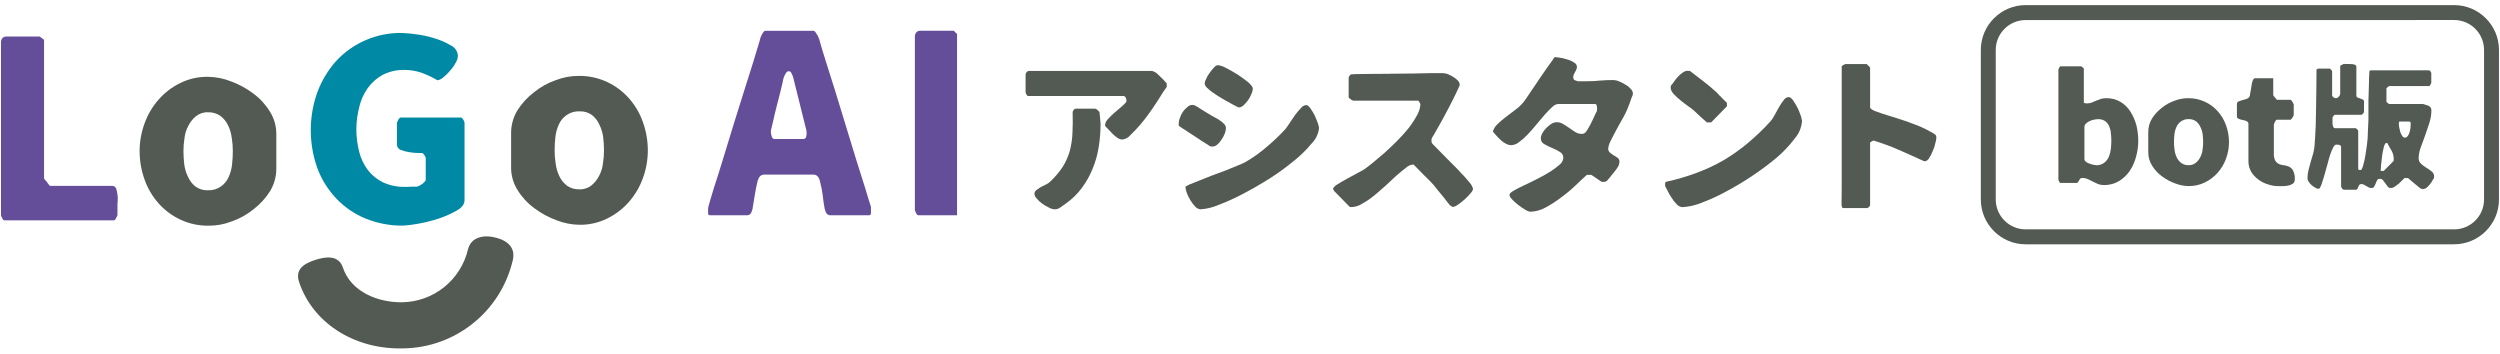 <?xml version="1.0" encoding="UTF-8"?><svg id="a" xmlns="http://www.w3.org/2000/svg" width="396" height="56" xmlns:xlink="http://www.w3.org/1999/xlink" viewBox="0 0 396 56"><defs><clipPath id="c"><rect x=".158" y=".809" width="395.683" height="54.382" fill="none"/></clipPath></defs><g id="b"><g clip-path="url(#c)"><g id="d"><path id="e" d="M6.976,6.304v21.94c.037.069.077.136.121.2.121.118.2.239.279.32s.161.242.322.44c.062.084.129.165.2.242h9.908c.274.003.515.18.6.44.094.301.161.611.2.924.053.331.066.666.04,1-.026.186-.039.373-.04.561v1.729c-.078.127-.145.261-.2.4-.121.282-.241.4-.36.4H.679c-.04,0-.081-.038-.161-.078-.04-.081-.121-.121-.121-.161l-.161-.322c-.019-.082-.045-.162-.078-.239V6.586c.016-.209.1-.407.239-.564.148-.151.35-.237.561-.239h5.335l.683.521Z" fill="#654e99"/><path id="f" d="M50.271,14.606c.669-1.796,1.662-3.454,2.929-4.892,2.686-2.925,6.496-4.56,10.467-4.492.725.029,1.449.096,2.167.2,1.007.118,2.001.333,2.967.642.914.261,1.79.64,2.607,1.125.635.293,1.063.904,1.122,1.6-.012.413-.137.815-.36,1.163-.225.436-.509.84-.843,1.2-.306.387-.655.737-1.042,1.044-.272.272-.621.454-1,.521-.801-.482-1.647-.884-2.527-1.2-.877-.299-1.799-.448-2.726-.44-1.199-.025-2.385.25-3.45.8-.939.521-1.748,1.248-2.366,2.126-.633.907-1.083,1.928-1.324,3.007-.288,1.128-.437,2.286-.443,3.45-.002,1.203.147,2.402.443,3.568.256,1.045.72,2.027,1.364,2.889.638.834,1.462,1.507,2.406,1.965,1.119.509,2.34.756,3.569.722h.362c.2,0,.4-.04.561-.04h.921c.304-.099.589-.249.843-.443.322-.279.521-.481.521-.642v-3.444c-.03-.161-.099-.312-.2-.44-.076-.159-.204-.286-.363-.362h-.6c-.469-.004-.937-.044-1.4-.121-.478-.072-.947-.193-1.4-.36-.364-.141-.603-.492-.6-.883v-3.448l.121-.242c.037-.115.091-.224.161-.322.04-.04.081-.078.161-.158.037-.032.077-.059.121-.081h9.626c.035.033.075.061.118.081.081.08.121.118.121.158.085.095.152.204.2.322.019.083.046.164.081.242v12.271c0,.642-.4,1.206-1.284,1.686-.929.528-1.911.958-2.929,1.283-1.065.337-2.15.604-3.249.8-.756.134-1.519.227-2.285.279-2.067.023-4.118-.373-6.028-1.163-1.73-.724-3.288-1.803-4.573-3.168-1.298-1.377-2.307-3-2.967-4.774-1.389-3.89-1.389-8.142,0-12.032" fill="#0089a4"/><path id="g" d="M28.572,34.783c-1.314-.609-2.489-1.483-3.45-2.567-.971-1.089-1.72-2.357-2.207-3.732-.528-1.452-.798-2.985-.8-4.53-.002-1.521.269-3.029.8-4.454.496-1.369,1.244-2.632,2.205-3.726.953-1.086,2.112-1.972,3.41-2.607,1.369-.683,2.882-1.026,4.412-1,1.25.015,2.487.26,3.649.722,1.266.464,2.456,1.112,3.531,1.925,1.063.78,1.962,1.761,2.647,2.887.667,1.07,1.014,2.31,1,3.571v5.373c.015,1.287-.332,2.552-1,3.652-.695,1.095-1.577,2.058-2.607,2.846-1.027.841-2.195,1.493-3.45,1.925-1.15.45-2.374.682-3.609.682-1.564.028-3.115-.301-4.533-.961M36.712,21.874c-.078-.681-.267-1.345-.561-1.965-.272-.597-.684-1.12-1.2-1.525-.584-.417-1.289-.628-2.006-.6-.698-.028-1.383.2-1.925.642-.506.416-.915.936-1.2,1.525-.327.609-.53,1.277-.6,1.965-.111.676-.164,1.361-.161,2.046.005.683.045,1.365.121,2.043.088.697.291,1.375.6,2.006.261.594.66,1.116,1.163,1.525.568.417,1.261.629,1.965.6.743.04,1.478-.172,2.086-.6.522-.366.937-.865,1.2-1.445.294-.634.483-1.312.561-2.006.079-.705.12-1.414.121-2.124.005-.699-.049-1.396-.161-2.086" fill="#535953"/><path id="h" d="M96.159,12.984c1.314.609,2.489,1.483,3.45,2.567.971,1.089,1.72,2.357,2.207,3.732.528,1.452.798,2.985.8,4.53.002,1.521-.269,3.029-.8,4.454-.497,1.37-1.245,2.635-2.207,3.73-.953,1.086-2.112,1.972-3.41,2.607-1.369.683-2.882,1.026-4.412,1-1.25-.015-2.487-.26-3.649-.722-1.266-.464-2.456-1.112-3.531-1.925-1.063-.78-1.962-1.761-2.647-2.887-.667-1.07-1.014-2.31-1-3.571v-5.371c-.015-1.287.332-2.552,1-3.652.695-1.095,1.577-2.058,2.607-2.846,1.027-.841,2.195-1.493,3.45-1.925,1.15-.45,2.374-.682,3.609-.682,1.564-.028,3.115.301,4.533.961M88.019,25.899c.078.681.267,1.345.561,1.965.272.597.684,1.12,1.2,1.525.584.417,1.289.628,2.006.6.698.028,1.383-.2,1.925-.642.506-.416.915-.936,1.2-1.525.327-.609.53-1.277.6-1.965.111-.676.164-1.361.161-2.046-.005-.683-.045-1.365-.121-2.043-.088-.697-.291-1.375-.6-2.006-.261-.594-.659-1.116-1.163-1.525-.568-.417-1.261-.629-1.965-.6-.743-.04-1.478.172-2.086.6-.522.366-.937.865-1.2,1.445-.294.634-.483,1.312-.561,2.006-.079.705-.12,1.414-.121,2.124-.005.699.049,1.396.161,2.086" fill="#535953"/><path id="i" d="M63.305,55.191c-7.454,0-13.814-4.17-15.925-10.507-.637-1.913.564-2.849,2.477-3.488s3.815-.735,4.454,1.178c1.314,3.949,5.7,5.549,9.349,5.506,5.025-.057,9.357-3.546,10.484-8.443.531-1.948,2.569-2.3,4.516-1.766,1.947.534,3.061,1.743,2.53,3.689-1.937,8.027-9.071,13.718-17.327,13.824-.186.005-.372.008-.559.008" fill="#535953"/><path id="j" d="M112.16,33.051c.028-.091.042-.186.04-.282.161-.644.483-1.651.886-3.019.442-1.329.925-2.858,1.449-4.589.524-1.731,1.086-3.5,1.65-5.394.6-1.892,1.168-3.7,1.691-5.394s1.006-3.22,1.45-4.589c.4-1.369.724-2.375.925-3.059.056-.143.096-.291.12-.443.049-.205.116-.406.2-.6.121-.2.2-.4.323-.563.084-.143.234-.234.4-.242h7.528c.152.019.286.109.361.242.13.181.252.369.363.563.081.2.161.4.24.6.042.2.121.362.121.443.2.684.483,1.69.926,3.059s.925,2.9,1.449,4.589,1.087,3.5,1.65,5.394,1.128,3.663,1.651,5.394c.563,1.731,1.006,3.261,1.449,4.589.4,1.368.725,2.375.926,3.019v.966c0,.242-.081.363-.282.363h-6.159c-.444,0-.725-.322-.886-1.006-.12-.644-.242-1.409-.321-2.214-.098-.747-.246-1.487-.444-2.214-.161-.684-.523-1.006-1.045-1.006h-7.771c-.523,0-.844.322-1.045,1.006-.162.685-.323,1.409-.444,2.214s-.241,1.57-.362,2.214c-.161.684-.4,1.006-.845,1.006h-5.912c-.2,0-.281-.121-.281-.363v-.684h-.001ZM122.225,21.578c.12.322.242.443.443.443h4.548c.215.012.411-.119.483-.322.039-.186.066-.374.081-.564-.02-.079-.033-.16-.039-.241v-.2l-2.135-8.574c-.07-.179-.15-.354-.241-.523-.064-.191-.242-.32-.444-.322-.142.018-.271.09-.362.2-.109.152-.203.313-.281.483-.085.181-.152.37-.2.564-.043.13-.07.264-.081.4-.081.282-.2.8-.363,1.53-.2.725-.362,1.489-.6,2.335-.2.8-.4,1.61-.563,2.375-.161.725-.282,1.248-.362,1.529v.282c.015.204.056.406.12.6" fill="#654e99"/><path id="k" d="M151.597,5.394v28.7h-6.158c-.039,0-.081-.04-.161-.081-.04-.08-.121-.12-.121-.161-.039-.08-.08-.161-.159-.322-.02-.083-.047-.164-.081-.242V5.676c.017-.209.101-.406.24-.563.148-.152.351-.24.564-.242h5.354l.522.523Z" fill="#654e99"/><path id="l" d="M175.044,19.818c.03-.348.181-.674.426-.923.317-.353.655-.687,1.011-1,.372-.326.745-.652,1.118-.951.3-.245.576-.518.824-.815v-.271c-.007-.154-.053-.304-.133-.435-.073-.15-.234-.238-.4-.217h-15.09c-.027,0-.053-.028-.08-.081-.053-.028-.08-.082-.106-.082-.019-.075-.046-.148-.08-.217-.038-.048-.066-.103-.08-.163v-2.886c.017-.144.083-.278.186-.38.087-.102.213-.161.346-.163h19.508c.121.031.237.077.346.137.128.065.253.137.372.217.107.107.24.244.426.407.187.19.373.353.533.516.186.19.319.326.452.489.068.067.131.139.186.217v.542s-.08.109-.213.326c-.184.233-.353.478-.505.733-.16.272-.373.57-.56.9-.213.3-.372.57-.505.761-.213.326-.532.814-.985,1.438-.879,1.252-1.877,2.416-2.98,3.476-.319.391-.777.644-1.278.707-.266-.01-.524-.094-.745-.244-.275-.185-.534-.394-.772-.624-.239-.245-.479-.489-.692-.734-.193-.175-.371-.366-.533-.57l.003-.11ZM164.158,30.111c.231-.175.47-.338.718-.489.293-.135.56-.272.826-.407.237-.106.453-.253.638-.435.783-.726,1.471-1.546,2.05-2.443.483-.785.85-1.635,1.091-2.525.234-.916.368-1.855.4-2.8.053-.978.053-2.064.027-3.258.018-.137.084-.262.187-.354.072-.122.205-.195.346-.19h3.007c.153.027.294.103.4.217l.32.326c0,.118.009.236.026.353.027.163.027.353.053.542.003.191.021.382.053.571,0,.163.027.272.027.325v.191c-.004,1.192-.101,2.381-.292,3.557-.181,1.175-.503,2.324-.959,3.422-.434,1.083-1.005,2.105-1.7,3.042-.705.954-1.558,1.788-2.528,2.471-.293.19-.56.407-.852.6-.262.215-.592.33-.931.326-.319-.019-.629-.112-.905-.272-.375-.171-.732-.38-1.064-.624-.329-.229-.625-.503-.878-.814-.208-.203-.339-.472-.372-.761.019-.227.136-.435.319-.57" fill="#535953"/><path id="m" d="M186.707,19.737v-.191c.006-.299.07-.593.187-.868.116-.345.277-.674.479-.977.204-.285.446-.541.719-.761.207-.202.483-.318.772-.326.054,0,.108.009.159.028.063.003.125.012.186.027.106.054.266.163.532.3.24.163.506.326.8.517.293.163.559.326.8.488.187.093.365.202.533.326.191.09.377.19.558.3.269.133.527.287.772.461.254.16.486.352.692.57.175.162.28.386.292.624-.008.309-.07.614-.186.9-.125.338-.295.658-.506.951-.178.296-.402.562-.665.787-.21.198-.483.313-.771.326-.063,0-.126-.01-.186-.028h-.187c-.245-.19-.503-.363-.772-.516-.372-.217-.772-.489-1.171-.76-.426-.272-.8-.517-1.17-.761s-.64-.407-.772-.516c-.053-.028-.133-.082-.213-.137-.112-.078-.227-.15-.346-.216-.106-.082-.213-.136-.319-.217-.065-.041-.128-.087-.187-.136,0-.064-.009-.128-.026-.19M188.361,29.242c.4-.163.931-.379,1.57-.624.612-.244,1.3-.516,2.05-.814.745-.272,1.464-.543,2.182-.815.691-.272,1.331-.542,1.863-.76.401-.146.793-.319,1.171-.517,1.203-.682,2.336-1.482,3.38-2.389,1.066-.881,2.071-1.834,3.007-2.852.229-.288.443-.588.639-.9.293-.435.585-.868.878-1.3.292-.402.612-.784.958-1.141.198-.268.495-.444.825-.488.213,0,.426.163.666.488.24.351.462.714.665,1.087.186.433.373.842.506,1.222.102.262.173.535.213.814-.086.91-.48,1.763-1.118,2.417-.849,1.031-1.803,1.969-2.848,2.8-1.236,1.02-2.534,1.963-3.885,2.824-1.437.9-2.848,1.711-4.258,2.444-1.247.663-2.536,1.244-3.859,1.738-.894.389-1.848.619-2.821.679-.308-.032-.593-.177-.8-.407-.292-.304-.551-.64-.771-1-.232-.379-.429-.778-.586-1.194-.115-.306-.187-.626-.213-.951,0-.054.186-.163.586-.354M191.049,12.495c.146-.339.333-.659.559-.951.202-.303.434-.585.692-.842.143-.205.365-.343.612-.38.45.061.884.209,1.278.435.612.325,1.225.651,1.863,1.058.613.408,1.172.815,1.677,1.222.479.435.719.761.719,1-.01.284-.083.562-.213.815-.267.697-.696,1.32-1.25,1.819-.204.211-.479.337-.772.353,0,0-.133-.054-.4-.19-.293-.135-.612-.326-1.012-.543s-.851-.461-1.3-.733c-.479-.272-.9-.57-1.3-.842-.362-.24-.7-.512-1.012-.814-.198-.177-.329-.417-.372-.679.029-.258.11-.508.239-.733" fill="#535953"/><path id="n" d="M211.923,29.159c.426-.272.932-.57,1.49-.87s1.092-.6,1.6-.868.879-.461,1.118-.624c.319-.217.771-.57,1.3-1,.559-.461,1.171-.977,1.836-1.548.665-.6,1.33-1.222,2-1.9.657-.654,1.279-1.343,1.863-2.063.496-.644.941-1.325,1.331-2.037.316-.537.498-1.143.532-1.765l-.08-.163c-.023-.07-.06-.135-.107-.191-.027-.051-.063-.097-.106-.135l-.053-.054h-10.3c-.147-.044-.283-.118-.4-.217-.213-.133-.32-.242-.32-.326v-3.075c.012-.112.058-.217.133-.3.05-.106.134-.193.24-.244.346-.028.878-.054,1.624-.054.718,0,1.543-.028,2.475-.028.9,0,1.89,0,2.9-.027,1.011,0,1.969-.027,2.9-.027.931-.028,1.756-.028,2.5-.054h2.235c.247.013.49.068.719.162.294.123.579.269.851.435.262.16.504.351.719.57.173.175.277.407.293.652.004.056-.005.111-.026.163-.346.787-.693,1.494-1.012,2.145s-.665,1.277-.985,1.9c-.319.6-.639,1.222-.985,1.82-.346.624-.692,1.249-1.091,1.928-.085.161-.183.315-.293.461-.06.137-.087.286-.08.435,0,.109.026.217.026.3.034.093.089.177.16.245l.905.923c.4.407.851.87,1.33,1.357.479.463.932.924,1.357,1.359.4.407.693.705.852.9.11.14.234.267.372.379.16.191.319.38.506.57.159.191.319.38.453.543.103.096.192.206.266.326.086.108.157.227.213.353.058.112.103.231.133.354.027.162-.08.407-.346.705-.289.346-.601.672-.932.978-.34.298-.695.579-1.064.842-.219.178-.473.307-.746.379-.125.006-.247-.032-.346-.109-.11-.065-.209-.147-.293-.244-.053-.081-.213-.272-.453-.57-.213-.3-.479-.624-.772-.978-.292-.325-.558-.679-.8-.977s-.4-.489-.453-.57c-.106-.109-.319-.326-.612-.652-.319-.3-.638-.624-.985-.977l-.958-.978-.639-.651h-.186c-.39.064-.752.244-1.038.516-.426.326-.932.733-1.49,1.222-.559.516-1.145,1.059-1.757,1.629-.639.57-1.251,1.114-1.889,1.629-.573.463-1.188.872-1.836,1.222-.476.315-1.03.493-1.6.516h-.186c-.044-.014-.089-.023-.134-.028l-2.475-2.525c-.052-.063-.089-.137-.107-.217-.033-.051-.06-.105-.08-.162.191-.299.457-.543.772-.707" fill="#535953"/><path id="o" d="M239.828,30.164c.425-.244.959-.516,1.6-.815.638-.3,1.331-.624,2.049-1,.719-.353,1.384-.733,2-1.112.547-.335,1.063-.717,1.544-1.141.36-.262.584-.67.612-1.114,0-.388-.215-.744-.559-.923-.388-.245-.798-.454-1.224-.624-.421-.173-.829-.374-1.224-.6-.349-.174-.567-.533-.559-.923.012-.287.094-.567.24-.815.165-.299.371-.573.612-.814.242-.246.51-.465.8-.652.252-.171.548-.266.852-.272.369-.009.731.095,1.038.3.346.191.665.408.985.626.319.244.639.434.959.651.314.185.673.279,1.037.272.271-.009.52-.151.666-.38.167-.234.318-.479.452-.733.053-.081.133-.244.266-.489.106-.244.239-.488.372-.76s.24-.544.346-.761c.133-.244.213-.407.266-.516v-.195c.015-.053.024-.108.027-.163-.009-.146-.027-.291-.054-.435,0-.166-.134-.3-.299-.301-.006,0-.013,0-.02,0h-5.855c-.348.052-.667.225-.9.488-.411.38-.801.78-1.171,1.2-.4.488-.852,1.031-1.331,1.575-.452.57-.931,1.086-1.384,1.575-.41.443-.865.844-1.357,1.194-.344.291-.773.463-1.223.489-.288-.007-.571-.082-.826-.217-.303-.146-.581-.338-.824-.57-.244-.222-.476-.457-.693-.706-.239-.244-.425-.488-.585-.679.143-.447.4-.85.745-1.168.41-.397.844-.769,1.3-1.112.479-.38.958-.734,1.437-1.087.405-.287.779-.615,1.118-.977.229-.258.443-.53.638-.815.293-.435.612-.9.985-1.466.373-.543.772-1.114,1.171-1.738.426-.6.8-1.14,1.145-1.656.372-.517.665-.924.9-1.25.095-.192.221-.366.373-.516.241.014.48.041.718.081.398.055.79.146,1.172.272.398.097.776.262,1.117.489.29.119.487.393.506.706-.003.151-.04.299-.106.434-.053.137-.133.245-.187.38-.082.13-.153.266-.213.407-.052.13-.079.268-.08.408-.018.175.052.347.186.461.18.08.367.143.559.19h1.49c.694.005,1.387-.032,2.076-.109.665-.054,1.357-.081,2.049-.081.293.012.582.076.852.19.353.14.691.313,1.011.517.327.166.617.397.852.679.214.176.348.43.372.705,0,.082-.026.163-.026.272-.082.167-.154.339-.213.516-.08.272-.186.543-.292.842-.121.266-.228.538-.32.815-.106.272-.187.435-.24.544-.199.428-.421.845-.665,1.249-.319.542-.612,1.113-.931,1.684s-.586,1.14-.852,1.656c-.2.372-.327.78-.372,1.2-.009.237.089.466.266.624.193.16.397.305.612.435.221.123.434.259.639.407.178.147.276.369.266.6-.012.287-.094.567-.24.815-.18.298-.385.579-.612.842-.213.272-.425.544-.638.787s-.372.435-.479.57c-.088.07-.187.125-.293.163-.107,0-.24.028-.373.028-.043-.015-.088-.025-.133-.028h-.08l-1.6-1.086h-.718c-.506.461-1.145,1.031-1.837,1.71-.72.683-1.485,1.318-2.289,1.9-.774.588-1.592,1.115-2.448,1.575-.744.407-1.574.631-2.422.652-.277-.054-.54-.165-.772-.326-.4-.235-.783-.498-1.145-.787-.352-.273-.681-.574-.984-.9-.293-.326-.4-.57-.346-.733.026-.163.266-.38.719-.625" fill="#535953"/><path id="p" d="M263.749,29.241c-.002-.091.007-.181.026-.27,0-.109.053-.163.186-.191,1.638-.354,3.247-.826,4.817-1.412,1.464-.54,2.879-1.203,4.231-1.982,1.34-.79,2.613-1.689,3.806-2.688,1.295-1.081,2.513-2.25,3.646-3.5.236-.285.441-.595.612-.923l.719-1.3c.22-.389.469-.761.745-1.112.168-.273.453-.453.772-.489.213,0,.453.163.692.489.252.366.483.747.691,1.14.207.413.385.84.533,1.277.106.291.177.593.213.9-.074,1.001-.466,1.952-1.118,2.715-.831,1.102-1.776,2.113-2.821,3.015-1.24,1.04-2.537,2.011-3.885,2.906-1.372.928-2.793,1.78-4.258,2.552-1.268.691-2.585,1.29-3.939,1.792-.934.373-1.923.593-2.927.652-.349-.029-.672-.195-.9-.461-.317-.318-.594-.674-.825-1.059-.247-.351-.461-.724-.639-1.114-.186-.353-.293-.57-.346-.652-.022-.089-.031-.181-.026-.272M264.655,13.775v-.198c.169-.175.321-.366.453-.57.196-.284.409-.557.638-.815.23-.255.489-.483.772-.679.229-.181.509-.286.8-.3.063,0,.126.008.186.027h.186c.719.543,1.437,1.087,2.156,1.657.719.544,1.41,1.14,2.1,1.765.134.162.276.316.426.463.191.167.369.348.532.542.186.163.32.3.453.435.07.055.133.118.186.19v.543l-2.5,2.553h-.691c-.112-.13-.237-.249-.373-.354-.213-.163-.4-.353-.612-.542s-.4-.38-.585-.544c-.213-.19-.319-.3-.4-.38-.273-.251-.567-.478-.878-.679-.4-.272-.825-.6-1.251-.951-.403-.309-.776-.654-1.117-1.031-.274-.249-.452-.585-.506-.951,0-.054.027-.109.027-.191" fill="#535953"/><path id="q" d="M291.726,29.866V10.504l.08-.081c.051-.04.104-.076.16-.109.057-.044.12-.081.187-.109.055-.013.109-.031.16-.054h3.38l.532.543v6.326c0,.109.106.217.292.326.213.109.347.191.4.217.692.272,1.463.516,2.263.761.824.244,1.65.516,2.474.787.852.3,1.677.6,2.476.923.76.332,1.498.713,2.209,1.141.186.135.319.244.346.325.029.134.038.271.026.408-.024.267-.078.531-.16.787-.085.421-.219.831-.4,1.221-.146.404-.343.787-.586,1.141-.128.262-.377.445-.665.489-.055.004-.11-.005-.16-.028-1.3-.6-2.635-1.194-3.938-1.765-1.318-.578-2.669-1.077-4.046-1.494-.085.052-.174.097-.266.135-.186.082-.266.163-.266.245v9.939l-.372.38h-3.886c-.106,0-.186-.082-.213-.245-.027-.19-.053-.271-.053-.3l.026-2.547Z" fill="#535953"/><path id="r" d="M388.737,38.7h-67.875c-3.918-.007-7.093-3.182-7.1-7.1V7.909c.007-3.918,3.182-7.093,7.1-7.1h67.875c3.918.007,7.093,3.182,7.1,7.1v23.686c-.007,3.918-3.182,7.093-7.1,7.1M320.862,3.177c-2.615.002-4.734,2.121-4.737,4.736v23.682c.003,2.615,2.122,4.734,4.737,4.736h67.875c2.615-.003,4.733-2.122,4.736-4.736V7.909c-.003-2.614-2.121-4.733-4.736-4.736l-67.875.004Z" fill="#535953"/><path id="s" d="M329.51,28.294c-.074.087-.138.182-.19.284-.046.1-.101.195-.165.284-.065.076-.161.119-.261.118h-2.511c-.024,0-.047-.023-.095-.046-.017-.036-.041-.068-.071-.095-.04-.058-.072-.122-.094-.19l-.071-.142V10.979s.024-.046.071-.118c.016-.07.048-.135.094-.19.024-.047.047-.072.071-.118.048-.023.071-.047.095-.047h3.316l.379.332v5.353c0,.095.071.142.213.166.094.017.189.025.284.024.242-.005.481-.045.711-.119.25-.088.495-.191.734-.307.26-.095.5-.19.758-.284.254-.074.517-.113.782-.118.821-.024,1.633.181,2.345.592.646.397,1.189.94,1.587,1.586.412.669.723,1.395.923,2.155.187.784.282,1.588.284,2.394.003.84-.109,1.676-.332,2.486-.203.808-.539,1.577-.994,2.275-.447.659-1.028,1.216-1.706,1.634-.731.433-1.567.654-2.416.641-.323-.005-.643-.062-.948-.167-.283-.119-.56-.253-.829-.4-.284-.142-.545-.284-.805-.4-.261-.114-.544-.171-.829-.166-.122-.005-.241.037-.332.118M331.735,18.945c-.255.043-.502.123-.734.237-.223.091-.424.227-.592.4-.155.149-.24.355-.237.569v5.045c.005.172.094.331.237.427.163.127.348.223.545.284.206.084.42.148.639.19.156.038.314.062.474.071.453.021.898-.121,1.255-.4.327-.252.581-.587.734-.97.155-.395.259-.809.308-1.231.046-.425.07-.852.071-1.279,0-.388-.024-.776-.071-1.161-.025-.383-.113-.76-.261-1.114-.13-.319-.342-.597-.616-.806-.34-.235-.748-.351-1.161-.331-.199.004-.397.028-.592.071" fill="#535953"/><path id="t" d="M349.262,16.119c.776.359,1.469.875,2.037,1.515.572.642,1.014,1.389,1.3,2.2.312.858.473,1.763.474,2.676,0,.898-.16,1.789-.474,2.63-.292.808-.733,1.554-1.3,2.2-.562.642-1.246,1.165-2.013,1.539-.808.405-1.702.608-2.606.593-.739-.009-1.47-.153-2.156-.427-.746-.271-1.448-.65-2.084-1.126-.628-.461-1.159-1.04-1.563-1.705-.396-.631-.601-1.363-.592-2.108v-3.178c-.009-.76.196-1.507.592-2.155.41-.647.931-1.216,1.54-1.681.606-.497,1.296-.882,2.037-1.138.679-.265,1.403-.401,2.132-.4.924-.016,1.839.178,2.677.569M344.454,23.75c.046.403.158.795.332,1.161.161.353.404.661.71.9.344.246.761.371,1.184.355.412.016.817-.118,1.137-.379.299-.245.542-.552.711-.9.192-.361.312-.755.355-1.161.065-.399.097-.803.095-1.208-.003-.403-.026-.806-.071-1.207-.053-.411-.173-.811-.355-1.184-.154-.351-.39-.659-.687-.9-.335-.247-.745-.372-1.161-.355-.439-.024-.872.101-1.231.355-.31.215-.555.509-.711.852-.174.374-.286.774-.332,1.184-.047.417-.07.836-.071,1.256-.003.413.029.825.095,1.233" fill="#535953"/><path id="u" d="M360.085,15.101c.025.044.057.083.094.118.057.056.105.12.142.19.064.085.135.165.213.237.071.095.119.167.119.167h2.2c.024,0,.048.046.143.141.046.085.102.165.166.237.036.061.068.124.095.19.034.042.058.09.071.142v1.729c-.013.052-.037.1-.071.142-.027.058-.058.114-.095.167-.048.046-.095.141-.166.236-.1.118-.119.167-.143.167h-2.2c-.07.013-.131.056-.166.118-.061.084-.116.171-.166.261-.046.1-.085.203-.118.308-.016.062-.024.126-.024.19v4.406c-.034.425.048.85.237,1.232.152.228.366.408.616.521.259.099.529.163.805.19.281.028.554.108.805.236.254.143.46.357.593.616.207.427.297.901.26,1.374.012.253-.093.497-.284.662-.214.15-.456.255-.711.309-.281.056-.566.088-.853.095h-.758c-.565,0-1.125-.096-1.658-.284-.557-.164-1.079-.429-1.54-.782-.449-.333-.827-.752-1.114-1.232-.287-.505-.434-1.077-.426-1.658v-5.854c.022-.204-.094-.397-.284-.474-.193-.098-.401-.163-.616-.19-.221-.034-.436-.097-.64-.188-.174-.054-.29-.218-.284-.4v-1.898c-.016-.202.098-.393.284-.474.19-.072.4-.142.663-.213.236-.046.466-.117.687-.213.222-.089.383-.286.427-.522,0-.047.024-.165.047-.355.047-.19.071-.4.118-.616.023-.214.071-.4.095-.592.007-.112.022-.223.047-.332.011-.057.026-.113.047-.167.024-.095.071-.19.095-.283.042-.089.09-.176.142-.26.045-.059.115-.094.19-.095h2.913l.003,2.701Z" fill="#535953"/><path id="v" d="M369.599,23.318c-.177.336-.326.685-.448,1.044-.166.476-.308.96-.426,1.45-.149.511-.277,1.045-.427,1.536-.149.511-.277.981-.426,1.406-.092.346-.22.681-.384,1,0,.043-.043.063-.128.106-.086.022-.128.043-.149.043-.168-.015-.33-.074-.469-.171-.206-.111-.399-.245-.575-.4-.179-.156-.337-.335-.47-.532-.116-.155-.182-.341-.191-.534,0-.431.049-.86.149-1.279.128-.426.234-.895.362-1.344.15-.468.278-.916.405-1.385.111-.433.183-.876.214-1.322.063-.938.128-1.94.171-3.005.021-1.045.042-2.112.064-3.157.021-1.066.042-2.088.042-3.069,0-1,0-1.9.021-2.708l.277-.127h1.859s.021,0,.042.042l.085.086c.043.043.085.106.149.171.031.037.052.08.064.127v3.838c.026.119.105.22.213.276.104.084.229.136.362.15.182-.011.352-.096.469-.236.134-.13.217-.304.235-.49v-4.394c0-.021.021-.042.086-.062.063-.044.106-.065.128-.086.093-.025.18-.068.255-.128.054-.025.112-.039.171-.043.064,0,.128.021.192.021h.661c.157-.003.314.004.47.022.148.02.292.063.426.128.105.051.172.159.171.276v4.563c-.008.136.068.263.192.32.137.062.28.111.426.148.139.048.274.105.405.171.133.058.212.197.192.341v1.579c-.017.113-.069.218-.149.3-.128.127-.213.192-.277.192h-4.268l-.277.362c-.021,0-.021.064-.021.213v.549c-.014.15-.007.301.021.449.01.134.046.264.107.384.067.112.19.177.32.17h3.261l.363.362v6.1c0,.086.064.127.15.148.07.015.141.023.213.022.107,0,.192-.106.277-.32.11-.276.195-.561.255-.852.097-.373.176-.75.235-1.13.064-.4.128-.789.17-1.152.064-.362.107-.7.128-.981.01-.186.031-.371.064-.554,0-.128,0-.341.021-.639,0-.32.021-.619.042-.96,0-.319.021-.617.043-.917,0-.3.021-.512.021-.619v-2.982c0-.342.021-.768.043-1.28,0-.512.021-1,.042-1.493,0-.49.021-.895.043-1.258.021-.34.021-.511.021-.511l.149-.149h9.381c.017.019.032.04.043.063.043.021.064.065.085.086.039.047.074.097.107.149.018.041.032.084.042.128v1.556c-.01.043-.024.086-.042.127-.039.055-.074.112-.107.171-.031.041-.059.083-.085.127-.008.031-.023.061-.043.086h-6.4c-.021,0-.064.043-.128.086-.06.038-.118.08-.171.127,0,.022-.042.044-.063.086-.023.011-.045.025-.064.043v2.132c.017.031.038.06.064.085l.063.065c.053.048.11.09.171.127.064.065.107.086.128.086h5.394c.146.059.295.109.447.15.148.033.291.082.427.148.13.063.24.158.32.278.075.137.112.293.106.449-.004.666-.112,1.328-.32,1.961-.213.682-.448,1.342-.682,2.025-.255.66-.49,1.3-.7,1.9-.199.54-.307,1.109-.32,1.684-.005.333.135.652.384.874.253.237.532.445.832.62.3.177.585.378.853.6.241.182.383.466.384.768,0,.043-.007.086-.021.127v.149c-.109.138-.202.288-.277.447-.109.198-.237.384-.384.555-.147.186-.311.357-.49.511-.158.141-.364.217-.576.213-.115.007-.231-.007-.341-.042-.122-.074-.236-.16-.341-.257-.122-.081-.237-.174-.341-.278-.171-.148-.341-.276-.512-.426-.192-.149-.363-.3-.512-.427-.17-.149-.277-.235-.341-.3h-.575c-.064.063-.171.192-.341.362-.174.188-.359.367-.554.534-.204.168-.418.324-.64.468-.172.133-.382.208-.6.214-.199.013-.392-.076-.511-.236-.131-.155-.253-.319-.363-.49-.109-.172-.231-.335-.363-.49-.12-.159-.312-.247-.511-.234-.184-.023-.362.07-.448.234-.083.158-.155.321-.213.49-.061.171-.139.335-.234.49-.08.159-.25.253-.427.236-.147.004-.293-.025-.427-.086-.128-.065-.255-.15-.384-.213-.127-.091-.263-.17-.405-.236-.134-.061-.279-.09-.426-.086-.116-.012-.23.037-.3.13-.069.099-.127.206-.171.319-.033.11-.076.217-.128.319-.046.085-.138.136-.234.128h-1.855c-.143-.007-.272-.088-.341-.214-.09-.099-.143-.227-.149-.361v-6.248c0-.078-.04-.151-.106-.192-.074-.044-.153-.079-.235-.106-.084-.018-.169-.026-.255-.022h-.192c-.149,0-.3.128-.448.406M377.611,23.255c-.123.455-.215.918-.277,1.385-.064.533-.128,1.023-.171,1.492s-.064.789-.064.939h.49l1.557-1.577c.002-.036.009-.072.021-.106v-.172c.004-.47-.114-.933-.341-1.344-.255-.4-.469-.832-.682-1.214-.042,0-.085-.022-.128-.022-.149,0-.3.213-.405.619M380.042,20.228c.043.234.107.468.171.7.076.22.184.428.32.618.076.145.221.242.384.257.19,0,.366-.097.469-.257.13-.171.225-.367.278-.576.08-.226.13-.461.149-.7.022-.213.043-.4.043-.554.003-.1-.004-.201-.021-.3-.022-.106-.107-.169-.278-.169h-1.407c-.107,0-.171.084-.171.234v.257c.007.165.028.329.064.49" fill="#535953"/></g></g></g></svg>